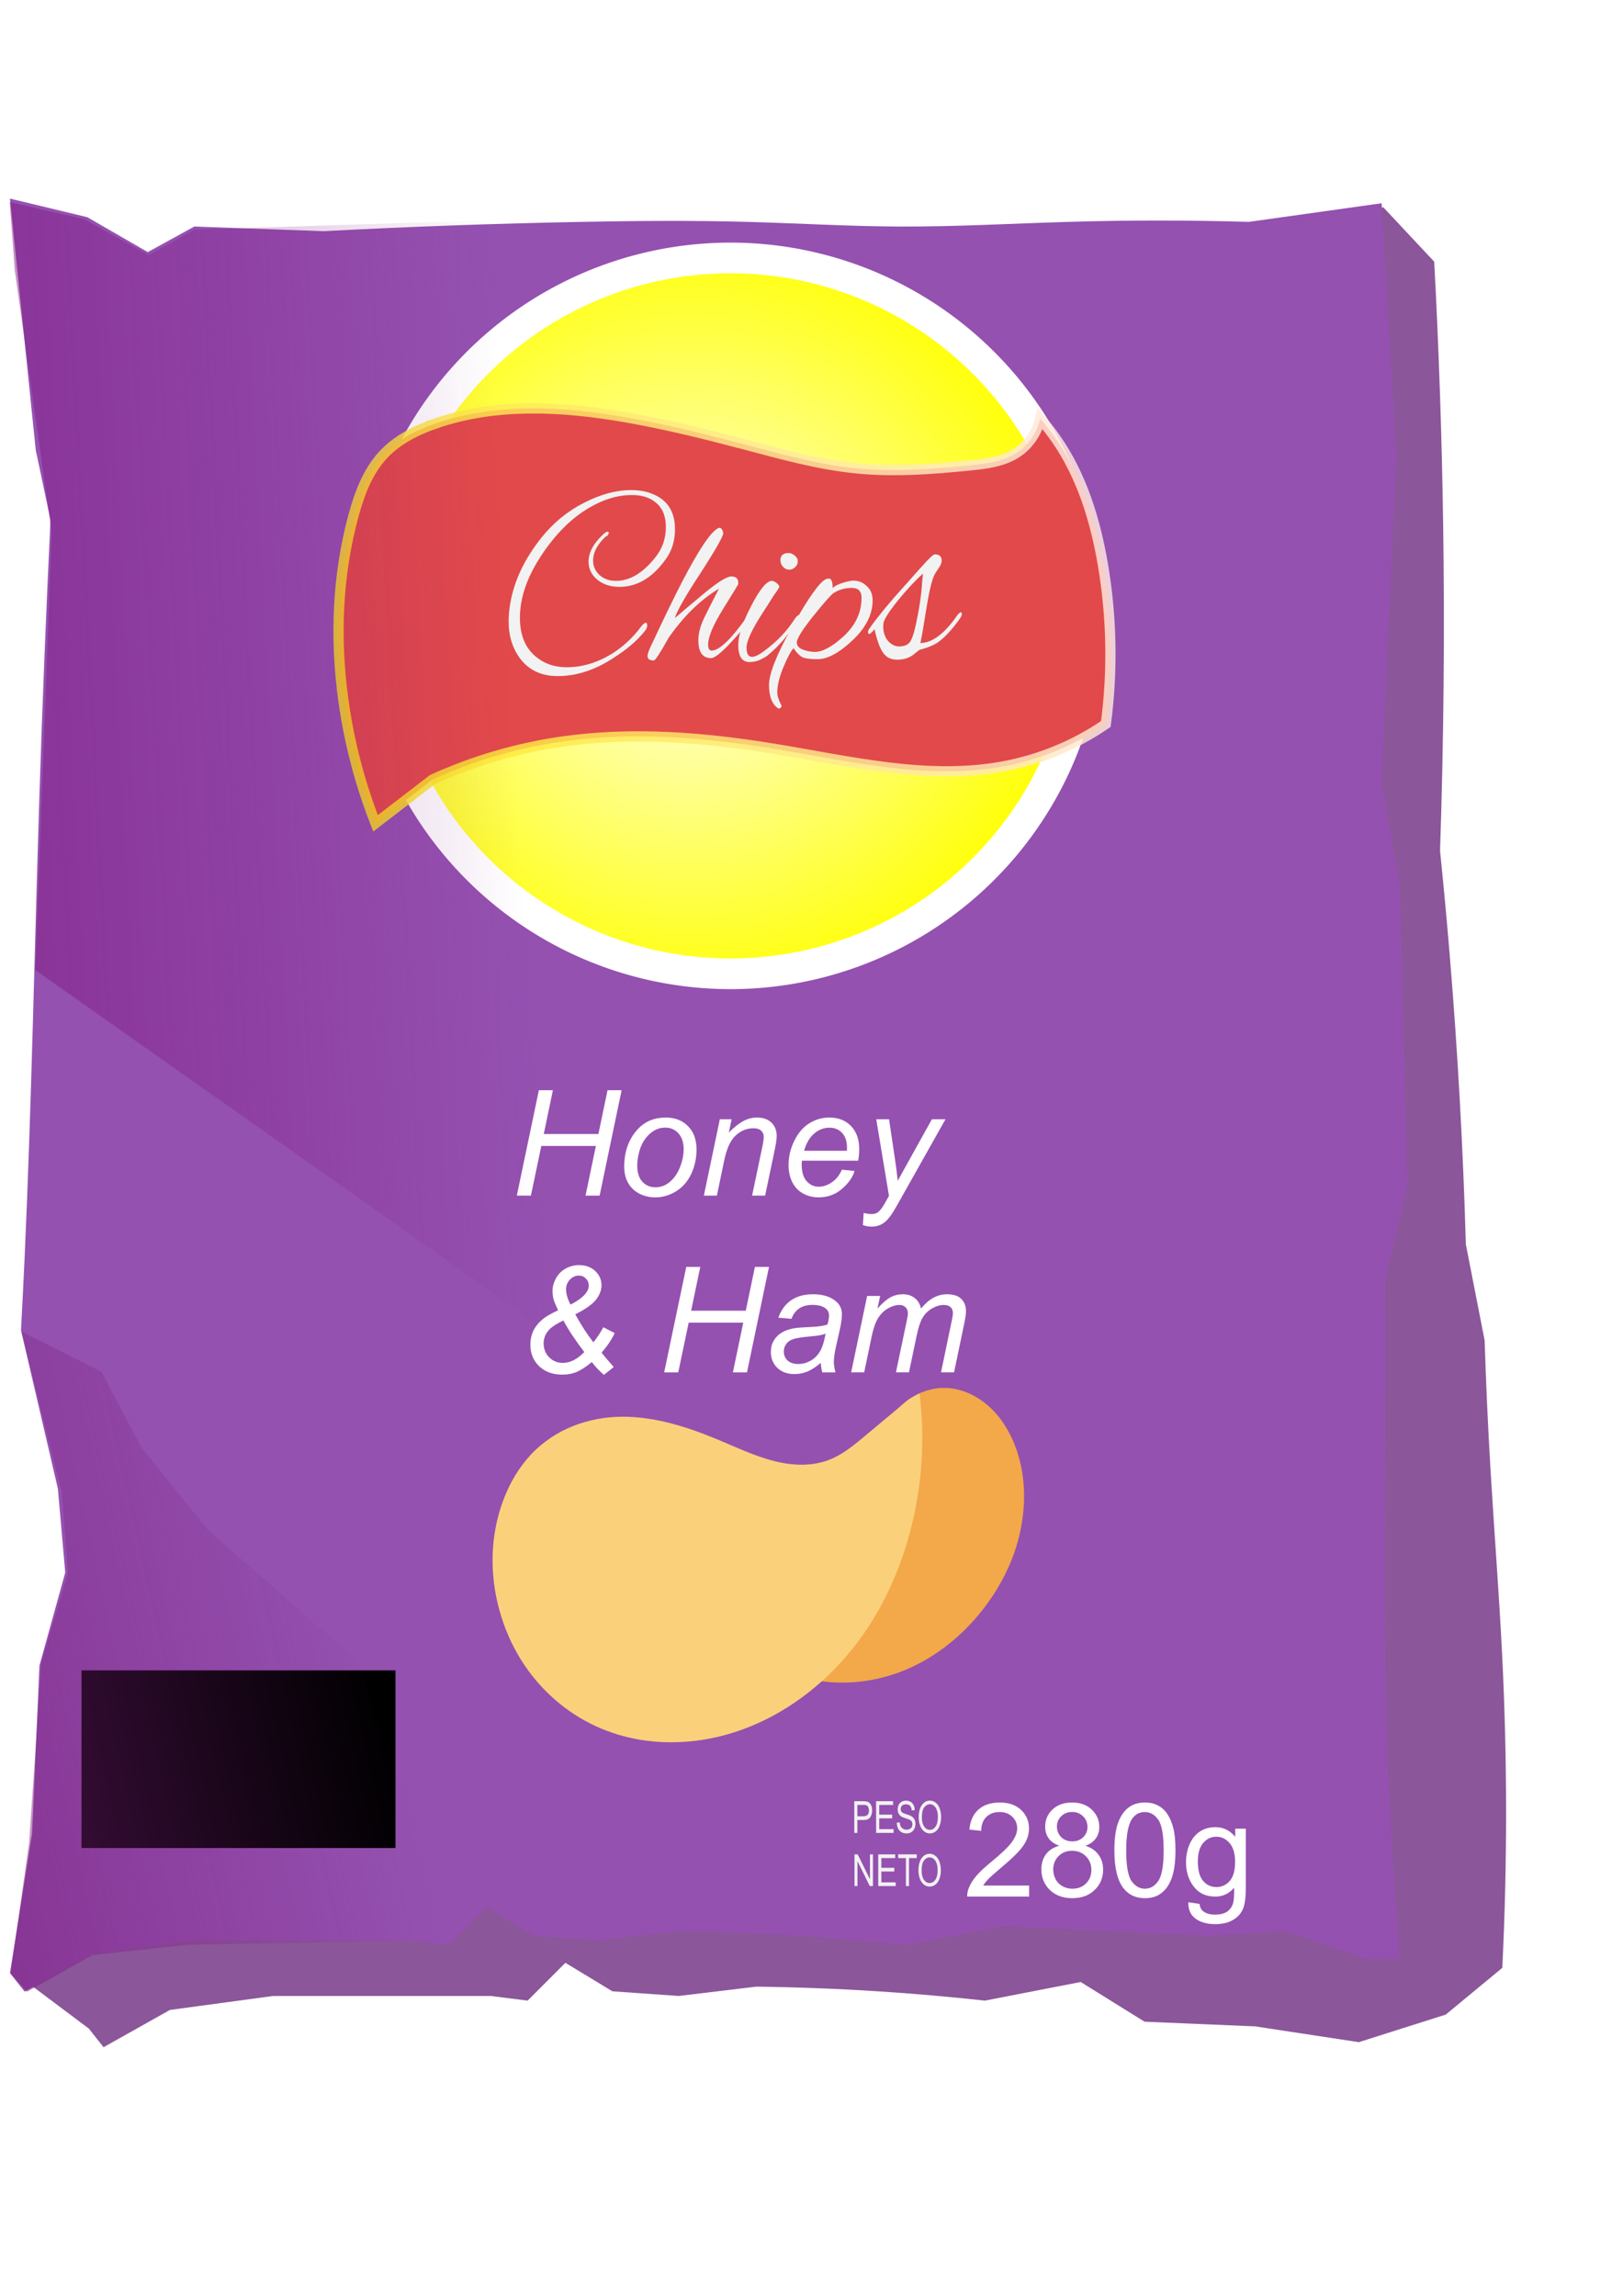 <?xml version="1.0" encoding="UTF-8" standalone="no"?>
<!-- Created with Inkscape (http://www.inkscape.org/) -->

<svg
   xmlns:dc="http://purl.org/dc/elements/1.1/"
   xmlns:cc="http://creativecommons.org/ns#"
   xmlns:rdf="http://www.w3.org/1999/02/22-rdf-syntax-ns#"
   xmlns:svg="http://www.w3.org/2000/svg"
   xmlns="http://www.w3.org/2000/svg"
   xmlns:xlink="http://www.w3.org/1999/xlink"
   xmlns:sodipodi="http://sodipodi.sourceforge.net/DTD/sodipodi-0.dtd"
   xmlns:inkscape="http://www.inkscape.org/namespaces/inkscape"
   width="210mm"
   height="297mm"
   id="svg2"
   version="1.1"
   inkscape:version="0.91 r13725"
   sodipodi:docname="chipsbag-english.svg">
  <defs
     id="defs4">
    <inkscape:path-effect
       effect="spiro"
       id="path-effect6982"
       is_visible="true" />
    <linearGradient
       gradientUnits="userSpaceOnUse"
       y2="839.987"
       x2="226"
       y1="924.862"
       x1="-155.5"
       id="linearGradient3849"
       xlink:href="#linearGradient3843"
       inkscape:collect="always"
       gradientTransform="translate(-20,0)" />
    <inkscape:path-effect
       is_visible="true"
       id="path-effect5139-2"
       effect="spiro" />
    <inkscape:path-effect
       is_visible="true"
       id="path-effect5143-9"
       effect="spiro" />
    <linearGradient
       gradientUnits="userSpaceOnUse"
       y2="533.061"
       x2="300.841"
       y1="547.362"
       x1="28"
       id="linearGradient5040"
       xlink:href="#linearGradient5034"
       inkscape:collect="always"
       gradientTransform="translate(-20,1.429)" />
    <linearGradient
       gradientUnits="userSpaceOnUse"
       y2="533.061"
       x2="300.841"
       y1="547.362"
       x1="28"
       id="linearGradient5024"
       xlink:href="#linearGradient5018"
       inkscape:collect="always"
       gradientTransform="translate(-20,1.429)" />
    <radialGradient
       gradientUnits="userSpaceOnUse"
       gradientTransform="matrix(1.632,-1.127,1.333,1.931,-876.697,62.334)"
       r="103"
       fy="403.521"
       fx="609.505"
       cy="403.521"
       cx="609.505"
       id="radialGradient5016"
       xlink:href="#linearGradient5008"
       inkscape:collect="always" />
    <linearGradient
       gradientTransform="translate(-20,1)"
       gradientUnits="userSpaceOnUse"
       y2="1057.418"
       x2="304.51"
       y1="923.862"
       x1="-155.5"
       id="linearGradient3833"
       xlink:href="#linearGradient3823"
       inkscape:collect="always" />
    <linearGradient
       gradientUnits="userSpaceOnUse"
       y2="515.695"
       x2="159.949"
       y1="396.497"
       x1="585.581"
       id="linearGradient3864"
       xlink:href="#linearGradient3858"
       inkscape:collect="always"
       gradientTransform="translate(-20,0)" />
    <radialGradient
       gradientUnits="userSpaceOnUse"
       gradientTransform="matrix(1,0,0,1,-20,0.012)"
       r="192.657"
       fy="447.357"
       fx="-485"
       cy="447.357"
       cx="-485"
       id="radialGradient3848"
       xlink:href="#linearGradient3842"
       inkscape:collect="always" />
    <filter
       id="filter3772"
       inkscape:collect="always">
      <feGaussianBlur
         id="feGaussianBlur3774"
         stdDeviation="4.218"
         inkscape:collect="always" />
    </filter>
    <inkscape:path-effect
       is_visible="true"
       id="path-effect3000"
       effect="spiro" />
    <inkscape:path-effect
       is_visible="true"
       id="path-effect3812"
       effect="spiro" />
    <inkscape:path-effect
       is_visible="true"
       id="path-effect3840"
       effect="spiro" />
    <linearGradient
       id="linearGradient3842">
      <stop
         id="stop3844"
         offset="0"
         style="stop-color:#fffff4;stop-opacity:1;" />
      <stop
         id="stop3846"
         offset="1"
         style="stop-color:#ffff00;stop-opacity:1;" />
    </linearGradient>
    <linearGradient
       id="linearGradient3858">
      <stop
         id="stop3860"
         offset="0"
         style="stop-color:#ffe9ef;stop-opacity:1;" />
      <stop
         id="stop3862"
         offset="1"
         style="stop-color:#ffe904;stop-opacity:1;" />
    </linearGradient>
    <linearGradient
       id="linearGradient3974">
      <stop
         id="stop3976"
         offset="0"
         style="stop-color:#b02ab0;stop-opacity:0.81;" />
      <stop
         id="stop3978"
         offset="1"
         style="stop-color:#802080;stop-opacity:0.693;" />
    </linearGradient>
    <inkscape:path-effect
       is_visible="true"
       id="path-effect3053"
       effect="spiro" />
    <linearGradient
       id="linearGradient3823">
      <stop
         id="stop3825"
         offset="0"
         style="stop-color:#e415ed;stop-opacity:0.068;" />
      <stop
         id="stop3827"
         offset="1"
         style="stop-color:#e400d5;stop-opacity:0;" />
    </linearGradient>
    <linearGradient
       id="linearGradient3835">
      <stop
         id="stop3837"
         offset="0"
         style="stop-color:#ff00ef;stop-opacity:0.049;" />
      <stop
         id="stop3839"
         offset="1"
         style="stop-color:#ce7ead;stop-opacity:0.034;" />
    </linearGradient>
    <inkscape:path-effect
       is_visible="true"
       id="path-effect3845"
       effect="spiro" />
    <inkscape:path-effect
       is_visible="true"
       id="path-effect5006"
       effect="spiro" />
    <linearGradient
       id="linearGradient5008"
       inkscape:collect="always">
      <stop
         id="stop5010"
         offset="0"
         style="stop-color:#802080;stop-opacity:1;" />
      <stop
         id="stop5012"
         offset="1"
         style="stop-color:#802080;stop-opacity:0;" />
    </linearGradient>
    <linearGradient
       id="linearGradient5018">
      <stop
         id="stop5020"
         offset="0"
         style="stop-color:#801580;stop-opacity:0.551;" />
      <stop
         id="stop5022"
         offset="1"
         style="stop-color:#801580;stop-opacity:0;" />
    </linearGradient>
    <linearGradient
       id="linearGradient5034">
      <stop
         id="stop5036"
         offset="0"
         style="stop-color:#ff00ff;stop-opacity:0;" />
      <stop
         id="stop5038"
         offset="1"
         style="stop-color:#ff00ff;stop-opacity:0;" />
    </linearGradient>
    <inkscape:path-effect
       is_visible="true"
       id="path-effect5119"
       effect="spiro" />
    <inkscape:path-effect
       is_visible="true"
       id="path-effect5139"
       effect="spiro" />
    <inkscape:path-effect
       is_visible="true"
       id="path-effect5143"
       effect="spiro" />
    <linearGradient
       id="linearGradient3843"
       inkscape:collect="always">
      <stop
         id="stop3845"
         offset="0"
         style="stop-color:#7d1d7d;stop-opacity:1;" />
      <stop
         id="stop3847"
         offset="1"
         style="stop-color:#7d1d7d;stop-opacity:0;" />
    </linearGradient>
  </defs>
  <sodipodi:namedview
     id="base"
     pagecolor="#ffffff"
     bordercolor="#666666"
     borderopacity="1.0"
     inkscape:pageopacity="0.0"
     inkscape:pageshadow="2"
     inkscape:zoom="0.7"
     inkscape:cx="133.53535"
     inkscape:cy="626.07857"
     inkscape:document-units="px"
     inkscape:current-layer="layer1-9"
     showgrid="false"
     inkscape:window-width="1916"
     inkscape:window-height="1035"
     inkscape:window-x="4"
     inkscape:window-y="1"
     inkscape:window-maximized="1" />
  <g
     inkscape:label="Capa 1"
     inkscape:groupmode="layer"
     id="layer1">
    <g
       id="layer1-9"
       inkscape:label="Capa 1"
       transform="translate(-14.75,-21.5)">
      <flowRoot
         style="font-size:8px;font-style:normal;font-variant:normal;font-weight:normal;font-stretch:normal;text-align:center;line-height:120%;letter-spacing:0px;word-spacing:0px;writing-mode:lr-tb;text-anchor:middle;fill:#000000;fill-opacity:1;stroke:none;font-family:Arial;-inkscape-font-specification:Arial"
         id="flowRoot3916"
         xml:space="preserve"><flowRegion
           id="flowRegion3918"><rect
             y="880.636"
             x="478.812"
             height="56.569"
             width="159.604"
             id="rect3920" /></flowRegion><flowPara
           id="flowPara3922" /></flowRoot>      <flowRoot
         style="font-size:40px;font-style:normal;font-variant:normal;font-weight:normal;font-stretch:normal;text-align:center;line-height:120%;letter-spacing:0px;word-spacing:0px;writing-mode:lr-tb;text-anchor:middle;fill:#000000;fill-opacity:1;stroke:none;font-family:Arial;-inkscape-font-specification:Arial"
         id="flowRoot3924"
         xml:space="preserve"><flowRegion
           id="flowRegion3926"><rect
             style="font-size:40px"
             y="858.413"
             x="539.421"
             height="56.569"
             width="131.32"
             id="rect3928" /></flowRegion><flowPara
           id="flowPara3930" /></flowRoot>      <flowRoot
         style="font-size:64px;font-style:normal;font-variant:normal;font-weight:normal;font-stretch:normal;text-align:center;line-height:120%;letter-spacing:0px;word-spacing:0px;writing-mode:lr-tb;text-anchor:middle;fill:#ffffff;fill-opacity:1;stroke:none;font-family:Arial;-inkscape-font-specification:Arial"
         id="flowRoot3932"
         xml:space="preserve"><flowRegion
           id="flowRegion3934"><rect
             style="font-size:64px;font-weight:normal;fill:#ffffff;-inkscape-font-specification:Arial"
             y="890.362"
             x="526"
             height="38"
             width="152"
             id="rect3936" /></flowRegion><flowPara
           id="flowPara3938">280</flowPara></flowRoot>      <flowRoot
         style="font-size:8px;font-style:normal;font-variant:normal;font-weight:normal;font-stretch:normal;text-align:center;line-height:120%;letter-spacing:0px;word-spacing:0px;writing-mode:lr-tb;text-anchor:middle;fill:#000000;fill-opacity:1;stroke:none;font-family:Arial;-inkscape-font-specification:Arial"
         id="flowRoot3940"
         xml:space="preserve"><flowRegion
           id="flowRegion3942"><rect
             y="902.362"
             x="532"
             height="52"
             width="126"
             id="rect3944" /></flowRegion><flowPara
           id="flowPara3946" /></flowRoot>      <g
         id="g6994"
         transform="translate(-6,0)">
        <path
           sodipodi:nodetypes="ccccccccccccccccccccccccccccccccccccccccccccccc"
           inkscape:connector-curvature="0"
           inkscape:original-d="m 64.184181,145.74032 12.6225,122.96899 7.21287,34.15805 -5.40962,134.35501 -7.21288,225.44316 -1.80319,36.43525 18.03213,77.42492 3.60644,40.98967 -12.6225,45.54407 -46.463582,126.265 32.037832,24.03046 7.21287,9.1088 32.457879,-18.2176 50.49001,-6.83167 48.68676,0 57.70289,0 18.03214,2.2772 18.4768,-18.48629 22.99714,13.93189 32.45786,2.2772 37.8675,-4.5544 59.50609,2.2772 52.29322,4.5544 46.88357,-9.1088 31.2393,19.42007 54.02643,2.2772 50.72463,7.7228 42.5279,-13.4796 27.65751,-22.85714 -0.07,-152.88393 -5.71429,-91.00303 -2.85714,-62.87052 -9.18068,-46.97264 -7.89215,-141.4553 -4.73036,-50.94712 1.49852,-160.83281 -4.35566,-127.25472 -24.91575,-26.60546 -115.50037,34.28571 -82.94787,2.27721 -73.9318,-2.27721 -81.14464,0 -126.22502,4.55441 -63.11251,-2.2772 -22.76254,12.50333 -29.53072,-17.05774 z"
           inkscape:path-effect="#path-effect6982"
           id="path6980"
           d="m 64.184,145.74 12.623,122.969 7.213,34.158 c -2.165,44.769 -3.968,89.556 -5.41,134.355 -2.418,75.148 -3.819,150.333 -7.213,225.443 -0.549,12.148 -1.15,24.293 -1.803,36.435 l 18.032,77.425 3.606,40.99 -12.623,45.544 -46.464,126.265 32.038,24.03 7.213,9.109 32.458,-18.218 50.49,-6.832 48.687,0 57.703,0 18.032,2.277 18.477,-18.486 22.997,13.932 32.458,2.277 37.867,-4.554 c 19.851,0.246 39.695,1.006 59.506,2.277 17.463,1.121 34.9,2.639 52.293,4.554 l 46.884,-9.109 31.239,19.42 54.026,2.277 50.725,7.723 42.528,-13.48 27.658,-22.857 c 2.49,-50.921 2.466,-101.965 -0.07,-152.884 -1.512,-30.357 -3.916,-60.662 -5.714,-91.003 -1.241,-20.942 -2.194,-41.902 -2.857,-62.871 l -9.181,-46.973 c -1.354,-47.211 -3.986,-94.386 -7.892,-141.455 -1.411,-16.997 -2.988,-33.981 -4.73,-50.947 1.802,-53.588 2.302,-107.22 1.499,-160.833 -0.636,-42.441 -2.088,-84.87 -4.356,-127.255 L 697.207,122.841 581.707,157.126 c -27.6,1.932 -55.283,2.692 -82.948,2.277 -24.653,-0.37 -49.283,-1.672 -73.932,-2.277 -27.042,-0.664 -54.099,-0.488 -81.145,0 -42.098,0.76 -84.182,2.279 -126.225,4.554 l -63.113,-2.277 -22.763,12.503 -29.531,-17.058 -37.868,-9.109 z"
           style="fill:#8b569a;fill-opacity:1;stroke:none" />
        <path
           style="fill:#9451b0;fill-opacity:1;stroke:none"
           d="m 25.613,118.597 12.623,122.969 7.213,34.158 c -2.165,44.769 -3.968,89.556 -5.41,134.355 -2.418,75.148 -3.819,150.333 -7.213,225.443 -0.549,12.148 -1.15,24.293 -1.803,36.435 l 18.032,77.425 3.606,40.99 -12.623,45.544 -3.606,81.979 -10.819,68.316 7.213,9.109 32.458,-18.218 50.49,-6.832 48.687,0 57.703,0 18.032,2.277 18.477,-18.486 22.997,13.932 32.458,2.277 37.867,-4.554 c 19.851,0.246 39.695,1.006 59.506,2.277 17.463,1.121 34.9,2.639 52.293,4.554 l 46.884,-9.109 c 18.035,0.697 36.067,1.456 54.096,2.277 15.63,0.712 31.258,1.471 46.884,2.277 l 37.867,-2.277 39.671,13.663 16.229,0 c -4.056,-48.48 -6.462,-97.098 -7.213,-145.741 -0.586,-37.95 -0.164,-75.906 0,-113.86 0.105,-24.29 0.105,-48.581 0,-72.871 l 10.819,-45.544 -3.606,-145.741 -9.016,-52.376 7.213,-159.404 -7.213,-122.969 -64.916,9.109 c -29.444,-0.873 -58.914,-0.873 -88.358,0 -27.65,0.819 -55.286,2.408 -82.948,2.277 -24.656,-0.117 -49.284,-1.599 -73.932,-2.277 -27.04,-0.744 -54.099,-0.519 -81.145,0 -42.097,0.807 -84.18,2.326 -126.225,4.554 l -63.113,-2.277 -22.763,12.503 -29.531,-17.058 -37.868,-9.109 z"
           id="path2998"
           inkscape:path-effect="#path-effect3000"
           inkscape:original-d="m 25.612749,118.59746 12.622501,122.96899 7.212876,34.15805 -5.409625,134.35501 -7.212876,225.44316 -1.803188,36.43525 18.032128,77.42492 3.606438,40.98967 -12.622502,45.54407 -3.606438,81.97929 -10.819314,68.3162 7.212876,9.1088 32.45788,-18.2176 50.490005,-6.8317 48.68676,0 57.70289,0 18.03214,2.2772 18.4768,-18.48629 22.99714,13.93189 32.45786,2.2772 37.8675,-4.5544 59.50609,2.2772 52.29322,4.5544 46.88357,-9.1088 54.09644,2.2772 46.88358,2.2772 37.86748,-2.2772 39.67076,13.6633 16.22894,0 -7.21288,-145.7411 0,-113.86017 0,-72.87052 10.81932,-45.54407 -3.60644,-145.74102 -9.01607,-52.37569 7.21281,-159.40424 -7.21281,-122.969 -64.91575,9.10882 -88.35751,0 -82.94787,2.27721 -73.9318,-2.27721 -81.14464,0 -126.22502,4.55441 -63.11251,-2.2772 -22.762536,12.50333 -29.53072,-17.05774 z"
           inkscape:connector-curvature="0"
           sodipodi:nodetypes="ccccccccccccccccccccccccccccccccccccccccccccccc" />
        <g
           id="flowRoot3818"
           style="font-style:normal;font-variant:normal;font-weight:normal;font-stretch:normal;font-size:72px;line-height:120%;font-family:Arial;-inkscape-font-specification:Arial;text-align:center;letter-spacing:0px;word-spacing:0px;writing-mode:lr-tb;text-anchor:middle;fill:#ffffff;fill-opacity:1;stroke:none"
           transform="translate(-18.263,-14.286)">
          <path
             id="path6936"
             style="font-style:italic;font-variant:normal;font-weight:normal;font-stretch:normal;font-family:Arial;-inkscape-font-specification:'Arial Italic'"
             d="m 291.748,620.381 10.793,-51.539 6.855,0 -4.465,21.41 26.719,0 4.465,-21.41 6.891,0 -10.758,51.539 -6.891,0 5.062,-24.293 -26.684,0 -5.098,24.293 -6.891,0 z"
             inkscape:connector-curvature="0" />
          <path
             id="path6938"
             style="font-style:italic;font-variant:normal;font-weight:normal;font-stretch:normal;font-family:Arial;-inkscape-font-specification:'Arial Italic'"
             d="m 344.271,606.213 q 0,-10.934 6.434,-18.105 5.309,-5.906 13.922,-5.906 6.75,0 10.863,4.219 4.148,4.219 4.148,11.391 0,6.434 -2.602,11.988 -2.602,5.52 -7.418,8.473 -4.781,2.953 -10.09,2.953 -4.359,0 -7.945,-1.863 -3.551,-1.863 -5.449,-5.273 -1.863,-3.41 -1.863,-7.875 z m 6.363,-0.633 q 0,5.273 2.531,8.016 2.531,2.707 6.434,2.707 2.039,0 4.043,-0.809 2.004,-0.844 3.727,-2.531 1.723,-1.688 2.918,-3.832 1.23,-2.18 1.969,-4.676 1.09,-3.48 1.09,-6.68 0,-5.062 -2.566,-7.84 -2.531,-2.812 -6.398,-2.812 -2.988,0 -5.449,1.441 -2.461,1.406 -4.465,4.148 -1.969,2.742 -2.918,6.398 -0.914,3.621 -0.914,6.469 z"
             inkscape:connector-curvature="0" />
          <path
             id="path6940"
             style="font-style:italic;font-variant:normal;font-weight:normal;font-stretch:normal;font-family:Arial;-inkscape-font-specification:'Arial Italic'"
             d="m 383.225,620.381 7.805,-37.336 5.766,0 -1.371,6.504 q 3.762,-3.832 7.031,-5.59 3.27,-1.758 6.68,-1.758 4.535,0 7.102,2.461 2.602,2.461 2.602,6.574 0,2.074 -0.914,6.539 l -4.746,22.605 -6.363,0 4.957,-23.66 q 0.738,-3.445 0.738,-5.098 0,-1.863 -1.301,-3.023 -1.266,-1.16 -3.691,-1.16 -4.887,0 -8.719,3.516 -3.797,3.516 -5.59,12.059 l -3.621,17.367 -6.363,0 z"
             inkscape:connector-curvature="0" />
          <path
             id="path6942"
             style="font-style:italic;font-variant:normal;font-weight:normal;font-stretch:normal;font-family:Arial;-inkscape-font-specification:'Arial Italic'"
             d="m 450.725,607.689 6.188,0.633 q -1.336,4.605 -6.152,8.754 -4.781,4.148 -11.426,4.148 -4.148,0 -7.629,-1.898 -3.445,-1.934 -5.273,-5.59 -1.793,-3.656 -1.793,-8.332 0,-6.117 2.812,-11.848 2.848,-5.766 7.348,-8.543 4.5,-2.812 9.738,-2.812 6.68,0 10.652,4.148 4.008,4.148 4.008,11.32 0,2.742 -0.492,5.625 l -27.492,0 q -0.141,1.09 -0.141,1.969 0,5.238 2.391,8.016 2.426,2.742 5.906,2.742 3.27,0 6.434,-2.145 3.164,-2.145 4.922,-6.188 z m -18.492,-9.246 20.953,0 q 0.035,-0.984 0.035,-1.406 0,-4.781 -2.391,-7.312 -2.391,-2.566 -6.152,-2.566 -4.078,0 -7.453,2.812 -3.34,2.812 -4.992,8.473 z"
             inkscape:connector-curvature="0" />
          <path
             id="path6944"
             style="font-style:italic;font-variant:normal;font-weight:normal;font-stretch:normal;font-family:Arial;-inkscape-font-specification:'Arial Italic'"
             d="m 460.99,634.795 0.387,-5.977 q 1.969,0.562 3.832,0.562 1.934,0 3.129,-0.879 1.547,-1.16 3.375,-4.359 l 2.039,-3.656 -6.223,-37.441 6.258,0 2.812,18.879 q 0.844,5.59 1.441,11.18 l 16.699,-30.059 6.645,0 -23.801,42.293 q -3.445,6.188 -6.117,8.191 -2.672,2.004 -6.152,2.004 -2.215,0 -4.324,-0.738 z"
             inkscape:connector-curvature="0" />
          <path
             id="path6946"
             style="font-style:italic;font-variant:normal;font-weight:normal;font-stretch:normal;font-family:Arial;-inkscape-font-specification:'Arial Italic'"
             d="m 328.451,701.753 q -4.395,3.586 -7.523,4.887 -3.129,1.266 -6.926,1.266 -7.031,0 -11.32,-4.113 -4.289,-4.148 -4.289,-10.406 0,-4.078 1.582,-7.207 1.617,-3.129 4.781,-5.66 2.426,-1.898 7.172,-4.043 -1.828,-4.043 -2.215,-5.414 -0.492,-1.969 -0.492,-4.219 0,-2.953 1.652,-5.977 1.652,-3.059 4.676,-4.781 3.023,-1.723 6.574,-1.723 4.957,0 7.98,2.883 3.059,2.883 3.059,6.996 0,3.48 -2.602,6.926 -2.602,3.41 -10.23,7.242 4.605,8.332 8.859,13.676 2.566,-3.129 4.887,-7.348 l 5.555,2.848 q -2.32,4.887 -6.434,9.562 2.285,2.918 5.941,7.031 l -4.781,3.832 q -3.586,-3.059 -5.906,-6.258 z m -10.441,-28.09 q 5.168,-2.637 7.383,-5.414 1.547,-1.898 1.547,-3.867 0,-2.074 -1.441,-3.48 -1.406,-1.441 -3.445,-1.441 -2.461,0 -4.359,2.004 -1.863,1.969 -1.863,4.711 0,3.34 2.18,7.488 z m 6.75,23.203 q -6.574,-8.613 -10.23,-15.434 -4.781,2.25 -6.82,4.359 -2.848,2.953 -2.848,6.855 0,4.008 2.707,6.785 2.742,2.742 6.68,2.742 5.309,0 10.512,-5.309 z"
             inkscape:connector-curvature="0" />
          <path
             id="path6948"
             style="font-style:italic;font-variant:normal;font-weight:normal;font-stretch:normal;font-family:Arial;-inkscape-font-specification:'Arial Italic'"
             d="m 363.818,706.781 10.793,-51.539 6.855,0 -4.465,21.41 26.719,0 4.465,-21.41 6.891,0 -10.758,51.539 -6.891,0 5.062,-24.293 -26.684,0 -5.098,24.293 -6.891,0 z"
             inkscape:connector-curvature="0" />
          <path
             id="path6950"
             style="font-style:italic;font-variant:normal;font-weight:normal;font-stretch:normal;font-family:Arial;-inkscape-font-specification:'Arial Italic'"
             d="m 440.389,702.14 q -3.305,2.848 -6.363,4.184 -3.059,1.301 -6.539,1.301 -5.168,0 -8.332,-3.023 -3.164,-3.059 -3.164,-7.805 0,-3.129 1.406,-5.52 1.441,-2.426 3.797,-3.867 2.355,-1.477 5.766,-2.109 2.145,-0.422 8.121,-0.668 6.012,-0.246 8.613,-1.266 0.738,-2.602 0.738,-4.324 0,-2.215 -1.617,-3.48 -2.215,-1.758 -6.469,-1.758 -4.008,0 -6.574,1.793 -2.531,1.758 -3.691,5.027 l -6.434,-0.562 q 1.969,-5.555 6.223,-8.508 4.289,-2.953 10.793,-2.953 6.926,0 10.969,3.305 3.094,2.461 3.094,6.398 0,2.988 -0.879,6.926 l -2.074,9.281 q -0.984,4.43 -0.984,7.207 0,1.758 0.773,5.062 l -6.434,0 q -0.527,-1.828 -0.738,-4.641 z m 2.355,-14.273 q -1.336,0.527 -2.883,0.809 -1.512,0.281 -5.098,0.598 -5.555,0.492 -7.84,1.266 -2.285,0.738 -3.445,2.391 -1.16,1.652 -1.16,3.656 0,2.672 1.828,4.395 1.863,1.723 5.273,1.723 3.164,0 6.082,-1.652 2.918,-1.688 4.605,-4.676 1.688,-2.988 2.637,-8.508 z"
             inkscape:connector-curvature="0" />
          <path
             id="path6952"
             style="font-style:italic;font-variant:normal;font-weight:normal;font-stretch:normal;font-family:Arial;-inkscape-font-specification:'Arial Italic'"
             d="m 455.26,706.781 7.805,-37.336 6.363,0 -1.301,6.152 q 3.551,-3.973 6.328,-5.484 2.812,-1.512 6.082,-1.512 3.48,0 5.801,1.863 2.355,1.828 3.094,5.133 2.848,-3.516 5.977,-5.238 3.164,-1.758 6.645,-1.758 4.676,0 6.996,2.215 2.355,2.215 2.355,6.223 0,1.723 -0.809,5.695 l -5.027,24.047 -6.363,0 5.133,-24.68 q 0.668,-3.023 0.668,-4.324 0,-1.828 -1.16,-2.883 -1.16,-1.055 -3.27,-1.055 -2.848,0 -5.801,1.723 -2.953,1.723 -4.605,4.535 -1.617,2.777 -2.848,8.578 l -3.797,18.105 -6.363,0 5.273,-25.207 q 0.562,-2.566 0.562,-3.656 0,-1.828 -1.16,-2.953 -1.125,-1.125 -2.953,-1.125 -2.707,0 -5.695,1.723 -2.953,1.723 -4.816,4.816 -1.863,3.059 -3.059,8.754 l -3.691,17.648 -6.363,0 z"
             inkscape:connector-curvature="0" />
        </g>
        <g
           id="g3814"
           transform="translate(20.598,-130.448)">
          <g
             id="g3876"
             transform="translate(-6.191,0)">
            <path
               sodipodi:type="arc"
               style="fill:url(#radialGradient3848);fill-opacity:1;fill-rule:evenodd;stroke:#ffffff;stroke-width:15;stroke-linecap:butt;stroke-linejoin:miter;stroke-miterlimit:4;stroke-dasharray:none;stroke-opacity:1;filter:url(#filter3772)"
               id="path3002"
               sodipodi:cx="-485"
               sodipodi:cy="447.36218"
               sodipodi:rx="175"
               sodipodi:ry="175"
               d="M -656.354,482.896 A 175,175 0 0 1 -525.126,277.025 175,175 0 0 1 -315.802,402.673 175,175 0 0 1 -435.781,615.298 175,175 0 0 1 -651.553,501.076"
               sodipodi:start="2.9371194"
               sodipodi:end="2.8296178"
               sodipodi:open="true"
               transform="translate(848.571,5.714)" />
            <path
               style="fill:#e2494a;fill-opacity:1;stroke:url(#linearGradient3864);stroke-width:5;stroke-linecap:butt;stroke-linejoin:miter;stroke-miterlimit:4;stroke-dasharray:none;stroke-opacity:0.832"
               d="m 220,358.791 c -9.811,3.324 -19.416,8.091 -26.429,15.714 -7.425,8.072 -11.386,18.708 -14.286,29.286 -8.061,29.408 -9.196,60.511 -5,90.714 2.851,20.526 8.138,40.712 15.714,60 l 27.857,-21.429 c 20.162,-9.175 41.641,-15.45 63.571,-18.571 34.333,-4.887 69.349,-2.038 103.571,3.571 37.21,6.099 75.072,15.464 112.143,8.571 17.866,-3.322 35.019,-10.428 50,-20.714 3.415,-25.829 2.932,-52.171 -1.429,-77.857 -3.686,-21.715 -10.311,-43.326 -22.857,-61.429 -2.416,-3.486 -5.041,-6.828 -7.857,-10 -1.49,7.045 -5.992,13.4 -12.143,17.143 -6.57,3.997 -14.492,4.941 -22.143,5.714 -18.515,1.871 -37.197,3.28 -55.714,1.429 -18.189,-1.819 -35.9,-6.749 -53.571,-11.429 -19.604,-5.191 -39.305,-10.101 -59.286,-13.571 -30.598,-5.314 -62.729,-7.109 -92.143,2.857 z"
               id="path3810"
               inkscape:path-effect="#path-effect3812"
               inkscape:original-d="m 219.99999,358.79075 c -9.83942,2.869 -19.48669,8.17402 -26.42857,15.71429 -7.35657,7.99071 -11.55171,18.77401 -14.28571,29.28571 -7.62297,29.30888 -8.03976,60.58324 -5,90.71429 2.07521,20.57015 15.71428,60 15.71428,60 l 27.85715,-21.42857 c 0,0 41.66715,-15.82176 63.57143,-18.57144 34.27532,-4.30263 103.57142,3.57143 103.57142,3.57143 0,0 106.42859,7.14286 112.14287,8.57143 5.71429,1.42857 50,-20.71428 50,-20.71428 0,0 3.40432,-52.35429 -1.42857,-77.85715 -4.06784,-21.46572 -12.1707,-42.37275 -22.85714,-61.42857 -2.07351,-3.69744 -7.85715,-10 -7.85715,-10 0,0 -6.37734,13.16854 -12.14285,17.14286 -6.27612,4.3263 -14.59371,4.65742 -22.14286,5.71429 -18.39811,2.57572 -37.2158,3.14036 -55.7143,1.42857 -18.18129,-1.68243 -35.74307,-7.48652 -53.57142,-11.42858 -19.79496,-4.3769 -39.10798,-11.60761 -59.28572,-13.57142 -30.58454,-2.97666 -62.64231,-5.74471 -92.14286,2.85714 z"
               inkscape:connector-curvature="0"
               sodipodi:nodetypes="aaaaccacscaacaaaaaa" />
            <g
               id="flowRoot3866"
               style="font-style:normal;font-variant:normal;font-weight:normal;font-stretch:normal;font-size:100px;line-height:120%;font-family:Arial;-inkscape-font-specification:Arial;text-align:center;letter-spacing:0px;word-spacing:0px;writing-mode:lr-tb;text-anchor:middle;fill:#f2f2f2;fill-opacity:1;stroke:none"
               transform="matrix(1.062,0,0,1.272,-71.89,26.857)">
              <path
                 id="path6925"
                 style="font-style:normal;font-variant:normal;font-weight:normal;font-stretch:normal;font-size:100px;font-family:'Alex Brush';-inkscape-font-specification:'Alex Brush'"
                 d="m 358.881,323.923 q -6,0 -10.1,-2.7 -4.1,-2.8 -4.1,-7 0,-5.3 6.9,-10.6 1.2,-0.9 1.8,-0.9 0.6,0 0.6,0.4 0,1 -1.6,1.6 -5.6,4.5 -5.6,9.1 0,3.3 3,5.6 3,2.2 7.5,2.2 9.8,0 18.5,-9.4 4.5,-4.9 4.5,-11.3 0,-6.4 -4.8,-9.5 -4,-2.8 -10.8,-2.8 -9.8,0 -19.7,4.9 -12.2,5.9 -22.1,18.4 -9.8,12.4 -9.8,23.9 0,9.1 6.2,14.1 6.2,4.9 15.4,4.9 10.5,0 20.6,-5.1 7.7,-4 13.3,-10.2 1.6,-1.8 2.5,-1.8 0.6,0 0.6,1.1 0,1 -1.1,2.1 -5.3,5.6 -15.3,10.8 -12.3,6.5 -24.8,6.5 -12.4,0 -18.5,-8.2 -4.1,-5.4 -4.1,-12.9 0,-3.3 0.8,-7.1 2.7,-12.8 14.2,-24.9 8.3,-8.7 19.7,-13.5 11.4,-4.9 21.6,-4.9 5.4,0 9.4,1.3 10.9,3.4 10.9,13.7 0,6.3 -3.7,10.9 -9.2,11.3 -21.9,11.3 z"
                 inkscape:connector-curvature="0" />
              <path
                 id="path6927"
                 style="font-style:normal;font-variant:normal;font-weight:normal;font-stretch:normal;font-size:100px;font-family:'Alex Brush';-inkscape-font-specification:'Alex Brush'"
                 d="m 401.137,351.323 q -5.9,0 -5.9,-6.9 0,-3.9 2.7,-8.6 2.8,-4.8 6.8,-11.2 -12.8,6.4 -23.2,18.9 -5.8,8.7 -6.8,8.7 -2.9,0 -2.9,-1.7 0,-0.9 1.2,-3.2 9.7,-17.3 14.7,-25.3 11.9,-19.1 16.8,-20.7 0.2,-0.1 0.4,-0.1 1.3,0 1.8,2.1 -0.3,2.1 -10.4,15.2 -10.5,13.3 -11.9,17.4 3.7,-2.7 12.9,-9.1 9.9,-6.9 13.1,-6.9 3.2,0 3.2,2.5 0,0.4 -0.1,0.6 0,0.1 -6.9,9.4 -6.9,9.3 -6.9,13.7 0,2.3 1.7,2.3 5.4,-0.2 16.2,-13 0.9,-0.9 1.3,-0.9 0.5,0 0.5,0.6 0,2 -9.9,10.8 -6.2,5.4 -8.4,5.4 z"
                 inkscape:connector-curvature="0" />
              <path
                 id="path6929"
                 style="font-style:normal;font-variant:normal;font-weight:normal;font-stretch:normal;font-size:100px;font-family:'Alex Brush';-inkscape-font-specification:'Alex Brush'"
                 d="m 436.833,310.923 q 1.5,0 2.8,1 1.4,0.9 1.4,2.2 0,1.3 -1.3,2.3 -1.2,0.9 -2.7,0.9 -1.5,0 -2.8,-1.1 -1.2,-1.1 -1.2,-2.5 0,-2.8 3.8,-2.8 z m -18.1,41.9 q -5.1,0 -5.1,-6.6 0,-5.4 5.9,-14.9 5.9,-9.6 9.5,-9.7 1,0 2.2,0.8 1.3,0.8 1.3,1.6 -0.5,0.7 -1.2,1.6 -0.7,0.8 -1.5,1.8 -0.8,1 -2.2,2.9 -1.4,1.8 -2.7,3.5 -7.5,9.7 -7.5,13.4 0,3.6 2.5,3.6 2.1,0 5.7,-2.3 8.4,-5.2 13.3,-11.4 1.8,-2.3 2.4,-2.3 0.7,0 0.7,0.8 0,0.8 -2.3,3.2 -2.3,2.4 -3.7,3.8 -1.3,1.4 -1.8,1.9 -0.5,0.4 -1.9,1.7 -1.3,1.2 -2,1.7 -0.7,0.5 -2,1.5 -1.3,1 -2.3,1.5 -1,0.4 -2.3,1 -2.1,0.9 -5,0.9 z"
                 inkscape:connector-curvature="0" />
              <path
                 id="path6931"
                 style="font-style:normal;font-variant:normal;font-weight:normal;font-stretch:normal;font-size:100px;font-family:'Alex Brush';-inkscape-font-specification:'Alex Brush'"
                 d="m 475.489,329.123 q 0,8.1 -9.3,15.4 -9.2,7.2 -16,7.2 -4.5,0 -6.6,-0.6 -2,-0.6 -4.5,-3.6 -1.7,1.4 -4.6,7.1 -2.9,5.8 -2.9,9.9 0,1.9 1.9,5 0.2,0.5 -0.3,0.8 -0.5,0.4 -0.7,0.4 -0.3,0 -0.5,-0.1 -4.2,-2.3 -4.2,-9 0,-6.6 11,-22.9 11.1,-16.4 15.3,-17.8 1,-0.2 1.3,-0.2 1.7,0 1.7,3.7 1,-1 4.1,-1.9 3.8,-1 5.4,-1 3.6,0 6.2,2.1 2.7,2 2.7,5.5 z m -5.1,-1 q 0,-3.8 -4.5,-3.8 -4.5,0 -8.2,1.9 -1.7,0.8 -9.4,8.8 -7.7,8 -7.7,10.3 0,1.8 2.7,2.7 2.8,0.9 5.6,0.9 5.5,0 13.5,-6.2 8,-6.3 8,-14.6 z"
                 inkscape:connector-curvature="0" />
              <path
                 id="path6933"
                 style="font-style:normal;font-variant:normal;font-weight:normal;font-stretch:normal;font-size:100px;font-family:'Alex Brush';-inkscape-font-specification:'Alex Brush'"
                 d="m 493.884,350.223 q -2.9,1.7 -7.2,1.7 -4.2,0 -6.5,-2.8 -2.2,-2.8 -3.8,-8.9 -1.8,1.8 -2.5,1.8 -0.5,0 -0.5,-0.7 0,-0.7 0.5,-1.2 3.3,-4.1 11.2,-11.8 l 12.6,-11.8 q 5.4,-5.1 6.4,-5.1 3.2,0 3.2,2.4 0,1.2 -1,2.4 -0.9,1.1 -1.4,1.8 -0.4,0.6 -0.9,1.2 -1.8,3.1 -3.7,12.8 -1.8,9.7 -2.8,13.5 8.3,-0.1 17.1,-10.8 1,-1 1.5,-1 0.5,0 0.5,0.7 0,0.6 -0.9,1.7 -5.8,6.8 -10.8,9.5 -3,1.5 -7.8,2.5 l -3.2,2.1 z m -13.5,-11.1 q 0,3.4 2.2,5.6 2.3,2.1 5.1,2.1 2.8,0 4.3,-1.1 2,-1.1 3.9,-9.2 2,-8.1 2.4,-14.3 l 0.4,-3.4 q -5.5,4.1 -11.8,10.6 -6.2,6.5 -6.4,8.6 -0.1,0.6 -0.1,1.1 z"
                 inkscape:connector-curvature="0" />
            </g>
          </g>
          <flowRoot
             xml:space="preserve"
             id="flowRoot3894"
             style="font-style:normal;font-variant:normal;font-weight:normal;font-stretch:normal;font-size:12px;line-height:120%;font-family:Arial;-inkscape-font-specification:Arial;text-align:center;letter-spacing:0px;word-spacing:0px;writing-mode:lr-tb;text-anchor:middle;fill:#000000;fill-opacity:1;stroke:none"
             transform="translate(-8.476,114.286)"><flowRegion
               id="flowRegion3896"><rect
                 id="rect3898"
                 width="153.543"
                 height="86.873"
                 x="48.487"
                 y="854.372"
                 style="font-size:12px" /></flowRegion><flowPara
               id="flowPara3900" /></flowRoot>        </g>
        <g
           id="flowRoot3956"
           style="font-style:normal;font-variant:normal;font-weight:normal;font-stretch:normal;font-size:64px;line-height:120%;font-family:Arial;-inkscape-font-specification:Arial;text-align:center;letter-spacing:0px;word-spacing:0px;writing-mode:lr-tb;text-anchor:middle;fill:#ffffff;fill-opacity:1;stroke:none"
           transform="translate(-32,38)">
          <path
             id="path6955"
             d="m 556.031,905.417 0,5.406 -30.281,0 q -0.062,-2.031 0.656,-3.906 1.156,-3.094 3.688,-6.094 2.562,-3 7.375,-6.938 7.469,-6.125 10.094,-9.688 2.625,-3.594 2.625,-6.781 0,-3.344 -2.406,-5.625 -2.375,-2.312 -6.219,-2.312 -4.062,0 -6.5,2.438 -2.438,2.438 -2.469,6.75 l -5.781,-0.594 q 0.594,-6.469 4.469,-9.844 3.875,-3.406 10.406,-3.406 6.594,0 10.438,3.656 3.844,3.656 3.844,9.062 0,2.75 -1.125,5.406 -1.125,2.656 -3.75,5.594 -2.594,2.938 -8.656,8.062 -5.062,4.25 -6.5,5.781 -1.438,1.5 -2.375,3.031 l 22.469,0 z"
             inkscape:connector-curvature="0" />
          <path
             id="path6957"
             d="m 570.75,885.979 q -3.5,-1.281 -5.188,-3.656 -1.688,-2.375 -1.688,-5.688 0,-5 3.594,-8.406 3.594,-3.406 9.562,-3.406 6,0 9.656,3.5 3.656,3.469 3.656,8.469 0,3.188 -1.688,5.562 -1.656,2.344 -5.062,3.625 4.219,1.375 6.406,4.438 2.219,3.062 2.219,7.312 0,5.875 -4.156,9.875 -4.156,4 -10.938,4 -6.781,0 -10.938,-4 -4.156,-4.031 -4.156,-10.031 0,-4.469 2.25,-7.469 2.281,-3.031 6.469,-4.125 z m -1.125,-9.531 q 0,3.25 2.094,5.312 2.094,2.062 5.438,2.062 3.25,0 5.312,-2.031 2.094,-2.062 2.094,-5.031 0,-3.094 -2.156,-5.188 -2.125,-2.125 -5.312,-2.125 -3.219,0 -5.344,2.062 -2.125,2.062 -2.125,4.938 z m -1.812,21.156 q 0,2.406 1.125,4.656 1.156,2.25 3.406,3.5 2.25,1.219 4.844,1.219 4.031,0 6.656,-2.594 2.625,-2.594 2.625,-6.594 0,-4.062 -2.719,-6.719 -2.688,-2.656 -6.75,-2.656 -3.969,0 -6.594,2.625 -2.594,2.625 -2.594,6.562 z"
             inkscape:connector-curvature="0" />
          <path
             id="path6959"
             d="m 597.719,888.229 q 0,-8.125 1.656,-13.062 1.688,-4.969 4.969,-7.656 3.312,-2.688 8.312,-2.688 3.688,0 6.469,1.5 2.781,1.469 4.594,4.281 1.812,2.781 2.844,6.812 1.031,4 1.031,10.812 0,8.062 -1.656,13.031 -1.656,4.938 -4.969,7.656 -3.281,2.688 -8.312,2.688 -6.625,0 -10.406,-4.75 -4.531,-5.719 -4.531,-18.625 z m 5.781,0 q 0,11.281 2.625,15.031 2.656,3.719 6.531,3.719 3.875,0 6.5,-3.75 2.656,-3.75 2.656,-15 0,-11.312 -2.656,-15.031 -2.625,-3.719 -6.562,-3.719 -3.875,0 -6.188,3.281 -2.906,4.188 -2.906,15.469 z"
             inkscape:connector-curvature="0" />
          <path
             id="path6961"
             d="m 633.875,913.573 5.469,0.812 q 0.344,2.531 1.906,3.688 2.094,1.562 5.719,1.562 3.906,0 6.031,-1.562 2.125,-1.562 2.875,-4.375 0.438,-1.719 0.406,-7.219 -3.688,4.344 -9.188,4.344 -6.844,0 -10.594,-4.938 -3.75,-4.938 -3.75,-11.844 0,-4.75 1.719,-8.75 1.719,-4.031 4.969,-6.219 3.281,-2.188 7.688,-2.188 5.875,0 9.688,4.75 l 0,-4 5.188,0 0,28.688 q 0,7.75 -1.594,10.969 -1.562,3.25 -5,5.125 -3.406,1.875 -8.406,1.875 -5.938,0 -9.594,-2.688 -3.656,-2.656 -3.531,-8.031 z m 4.656,-19.938 q 0,6.531 2.594,9.531 2.594,3 6.5,3 3.875,0 6.5,-2.969 2.625,-3 2.625,-9.375 0,-6.094 -2.719,-9.188 -2.688,-3.094 -6.5,-3.094 -3.75,0 -6.375,3.062 -2.625,3.031 -2.625,9.031 z"
             inkscape:connector-curvature="0" />
        </g>
        <g
           id="flowRoot3964"
           style="font-style:normal;font-variant:normal;font-weight:normal;font-stretch:normal;font-size:16px;line-height:120%;font-family:Arial;-inkscape-font-specification:Arial;text-align:center;letter-spacing:0px;word-spacing:0px;writing-mode:lr-tb;text-anchor:middle;fill:#f2f2f2;fill-opacity:1;stroke:none"
           transform="matrix(1,0,0,1.354,12,-320.52)">
          <path
             id="path6964"
             d="m 426.516,914.477 0,-11.453 4.32,0 q 1.141,0 1.742,0.109 0.844,0.141 1.414,0.539 0.57,0.391 0.914,1.102 0.352,0.711 0.352,1.562 0,1.461 -0.93,2.477 -0.93,1.008 -3.359,1.008 l -2.938,0 0,4.656 -1.516,0 z m 1.516,-6.008 2.961,0 q 1.469,0 2.086,-0.547 0.617,-0.547 0.617,-1.539 0,-0.719 -0.367,-1.227 -0.359,-0.516 -0.953,-0.68 -0.383,-0.102 -1.414,-0.102 l -2.93,0 0,4.094 z"
             inkscape:connector-curvature="0" />
          <path
             id="path6966"
             d="m 437.203,914.477 0,-11.453 8.281,0 0,1.352 -6.766,0 0,3.508 6.336,0 0,1.344 -6.336,0 0,3.898 7.031,0 0,1.352 -8.547,0 z"
             inkscape:connector-curvature="0" />
          <path
             id="path6968"
             d="m 447.312,910.797 1.43,-0.125 q 0.102,0.859 0.469,1.414 0.375,0.547 1.156,0.891 0.781,0.336 1.758,0.336 0.867,0 1.531,-0.258 0.664,-0.258 0.984,-0.703 0.328,-0.453 0.328,-0.984 0,-0.539 -0.312,-0.938 -0.312,-0.406 -1.031,-0.68 -0.461,-0.18 -2.039,-0.555 -1.578,-0.383 -2.211,-0.719 -0.82,-0.43 -1.227,-1.062 -0.398,-0.641 -0.398,-1.43 0,-0.867 0.492,-1.617 0.492,-0.758 1.438,-1.148 0.945,-0.391 2.102,-0.391 1.273,0 2.242,0.414 0.977,0.406 1.5,1.203 0.523,0.797 0.562,1.805 l -1.453,0.109 q -0.117,-1.086 -0.797,-1.641 -0.672,-0.555 -1.992,-0.555 -1.375,0 -2.008,0.508 -0.625,0.5 -0.625,1.211 0,0.617 0.445,1.016 0.438,0.398 2.281,0.82 1.852,0.414 2.539,0.727 1,0.461 1.477,1.172 0.477,0.703 0.477,1.625 0,0.914 -0.523,1.727 -0.523,0.805 -1.508,1.258 -0.977,0.445 -2.203,0.445 -1.555,0 -2.609,-0.453 -1.047,-0.453 -1.648,-1.359 -0.594,-0.914 -0.625,-2.062 z"
             inkscape:connector-curvature="0" />
          <path
             id="path6970"
             d="m 458.023,908.899 q 0,-2.852 1.531,-4.461 1.531,-1.617 3.953,-1.617 1.586,0 2.859,0.758 1.273,0.758 1.938,2.117 0.672,1.352 0.672,3.07 0,1.742 -0.703,3.117 -0.703,1.375 -1.992,2.086 -1.289,0.703 -2.781,0.703 -1.617,0 -2.891,-0.781 -1.273,-0.781 -1.93,-2.133 -0.656,-1.352 -0.656,-2.859 z m 1.562,0.023 q 0,2.07 1.109,3.266 1.117,1.188 2.797,1.188 1.711,0 2.812,-1.203 1.109,-1.203 1.109,-3.414 0,-1.398 -0.477,-2.438 -0.469,-1.047 -1.383,-1.617 -0.906,-0.578 -2.039,-0.578 -1.609,0 -2.773,1.109 -1.156,1.102 -1.156,3.688 z"
             inkscape:connector-curvature="0" />
          <path
             id="path6972"
             d="m 426.625,933.677 0,-11.453 1.555,0 6.016,8.992 0,-8.992 1.453,0 0,11.453 -1.555,0 -6.016,-9 0,9 -1.453,0 z"
             inkscape:connector-curvature="0" />
          <path
             id="path6974"
             d="m 438.234,933.677 0,-11.453 8.281,0 0,1.352 -6.766,0 0,3.508 6.336,0 0,1.344 -6.336,0 0,3.898 7.031,0 0,1.352 -8.547,0 z"
             inkscape:connector-curvature="0" />
          <path
             id="path6976"
             d="m 451.773,933.677 0,-10.102 -3.773,0 0,-1.352 9.078,0 0,1.352 -3.789,0 0,10.102 -1.516,0 z"
             inkscape:connector-curvature="0" />
          <path
             id="path6978"
             d="m 457.898,928.099 q 0,-2.852 1.531,-4.461 1.531,-1.617 3.953,-1.617 1.586,0 2.859,0.758 1.273,0.758 1.938,2.117 0.672,1.352 0.672,3.07 0,1.742 -0.703,3.117 -0.703,1.375 -1.992,2.086 -1.289,0.703 -2.781,0.703 -1.617,0 -2.891,-0.781 -1.273,-0.781 -1.93,-2.133 -0.656,-1.352 -0.656,-2.859 z m 1.562,0.023 q 0,2.07 1.109,3.266 1.117,1.188 2.797,1.188 1.711,0 2.812,-1.203 1.109,-1.203 1.109,-3.414 0,-1.398 -0.477,-2.438 -0.469,-1.047 -1.383,-1.617 -0.906,-0.578 -2.039,-0.578 -1.609,0 -2.773,1.109 -1.156,1.102 -1.156,3.688 z"
             inkscape:connector-curvature="0" />
        </g>
        <g
           id="g5145"
           transform="matrix(1.362,0,0,1.639,2381.093,375.008)">
          <path
             sodipodi:nodetypes="ccssc"
             inkscape:connector-curvature="0"
             inkscape:original-d="m -1444.5,284.86218 26.5,-69 c 0,0 11.6376,-20.7834 24.5,-17.5 13.6206,3.477 20.2316,53.6591 13.5,66 -8.1223,14.8903 -64.5,20.5 -64.5,20.5 z"
             inkscape:path-effect="#path-effect5143-9"
             id="path5141"
             d="m -1444.5,284.862 26.5,-69 c 1.643,-5.12 4.974,-9.684 9.35,-12.81 4.376,-3.126 9.773,-4.797 15.15,-4.69 7.096,0.14 13.998,3.384 18.956,8.461 4.959,5.078 8.004,11.89 8.927,18.927 0.923,7.037 -0.218,14.275 -2.839,20.87 -2.622,6.595 -6.691,12.563 -11.544,17.742 -8.057,8.6 -18.346,15.091 -29.577,18.661 -11.231,3.57 -23.379,4.209 -34.923,1.839 z"
             style="fill:#f3a84a;fill-opacity:1;stroke:#000000;stroke-width:0;stroke-linecap:butt;stroke-linejoin:miter;stroke-miterlimit:4;stroke-dasharray:none;stroke-opacity:1" />
          <path
             sodipodi:nodetypes="ssascccs"
             inkscape:connector-curvature="0"
             inkscape:original-d="m -1486,303.86218 c -1.6824,2.10221 -68.3183,-58.71911 -56.5,-85.5 7.5759,-17.16733 44.9626,-5.25283 67.5,-4.5 13.7814,0.46035 38,5.5 41,5.5 3,0 11.8011,-6.83709 11.8011,-6.83709 l 15.5426,-10.78791 3.8126,-1.78125 z"
             inkscape:path-effect="#path-effect5139-2"
             id="path5137"
             d="m -1486,303.862 c -11.198,0.77 -22.608,-0.587 -33.09,-4.601 -10.482,-4.014 -20.004,-10.746 -26.766,-19.704 -6.763,-8.958 -10.659,-20.172 -10.258,-31.389 0.401,-11.217 5.24,-22.331 13.614,-29.806 8.835,-7.886 20.985,-11.35 32.828,-11.409 11.842,-0.059 23.485,3.026 34.672,6.909 6.659,2.311 13.249,4.922 20.152,6.354 6.902,1.431 14.249,1.623 20.848,-0.854 4.268,-1.601 8.056,-4.238 11.801,-6.837 l 15.543,-10.788 3.813,-1.781 c 3.781,24.639 -3.2,50.74 -18.775,70.202 -15.576,19.462 -39.512,31.993 -64.381,33.704 z"
             style="fill:#fbd07b;fill-opacity:1;stroke:#000000;stroke-width:1px;stroke-linecap:butt;stroke-linejoin:miter;stroke-opacity:0" />
        </g>
        <path
           style="fill:url(#linearGradient5024);fill-opacity:1;stroke:url(#linearGradient5040);stroke-width:0;stroke-linecap:butt;stroke-linejoin:miter;stroke-miterlimit:4;stroke-dasharray:none;stroke-opacity:0"
           d="m 25.5,120.291 36.75,8.5 31.25,17.5 22.25,-12.5 628.25,-20 -182.576,750.87 -523.424,-368.87 8,-214 -18,-128 -2.5,-33.5 z"
           id="path3843"
           inkscape:path-effect="#path-effect3845"
           inkscape:original-d="m 25.499997,120.29076 36.75,8.5 31.25,17.5 22.250003,-12.5 628.25,-20 -182.5757,750.87002 -523.424303,-368.87002 8,-214 -18,-128 z"
           inkscape:connector-curvature="0"
           sodipodi:nodetypes="cccccccccc" />
        <path
           style="fill:url(#linearGradient3849);fill-opacity:1;stroke:url(#linearGradient3833);stroke-width:0;stroke-linecap:butt;stroke-linejoin:miter;stroke-miterlimit:4;stroke-dasharray:none;stroke-opacity:1"
           d="m 31.25,672.612 19.75,78.75 3,39 -13,44 -6,88 -9,64 8,9 32,-18 47,-5 111,-2 17,3 19,-18 -40,-53 L 195.439,833.321 122.456,769.593 89.971,729.392 70.314,692.12 31.25,672.612 Z"
           id="path3051"
           inkscape:path-effect="#path-effect3053"
           inkscape:original-d="m 31.250001,672.61218 19.75,78.75 3,39 -13,44 -6,88 -9,64 8,9 32,-18 46.999999,-5 111,-2 17,3 19,-18 -40,-53 c -36,-15 -224.5920629,-204.81455 -24.5614,-69.04163 L 122.45585,769.59263 89.970564,729.39162 70.31371,692.11954 Z"
           inkscape:connector-curvature="0"
           sodipodi:nodetypes="cccccccccccccccccc" />
      </g>
    </g>
  </g>
</svg>
